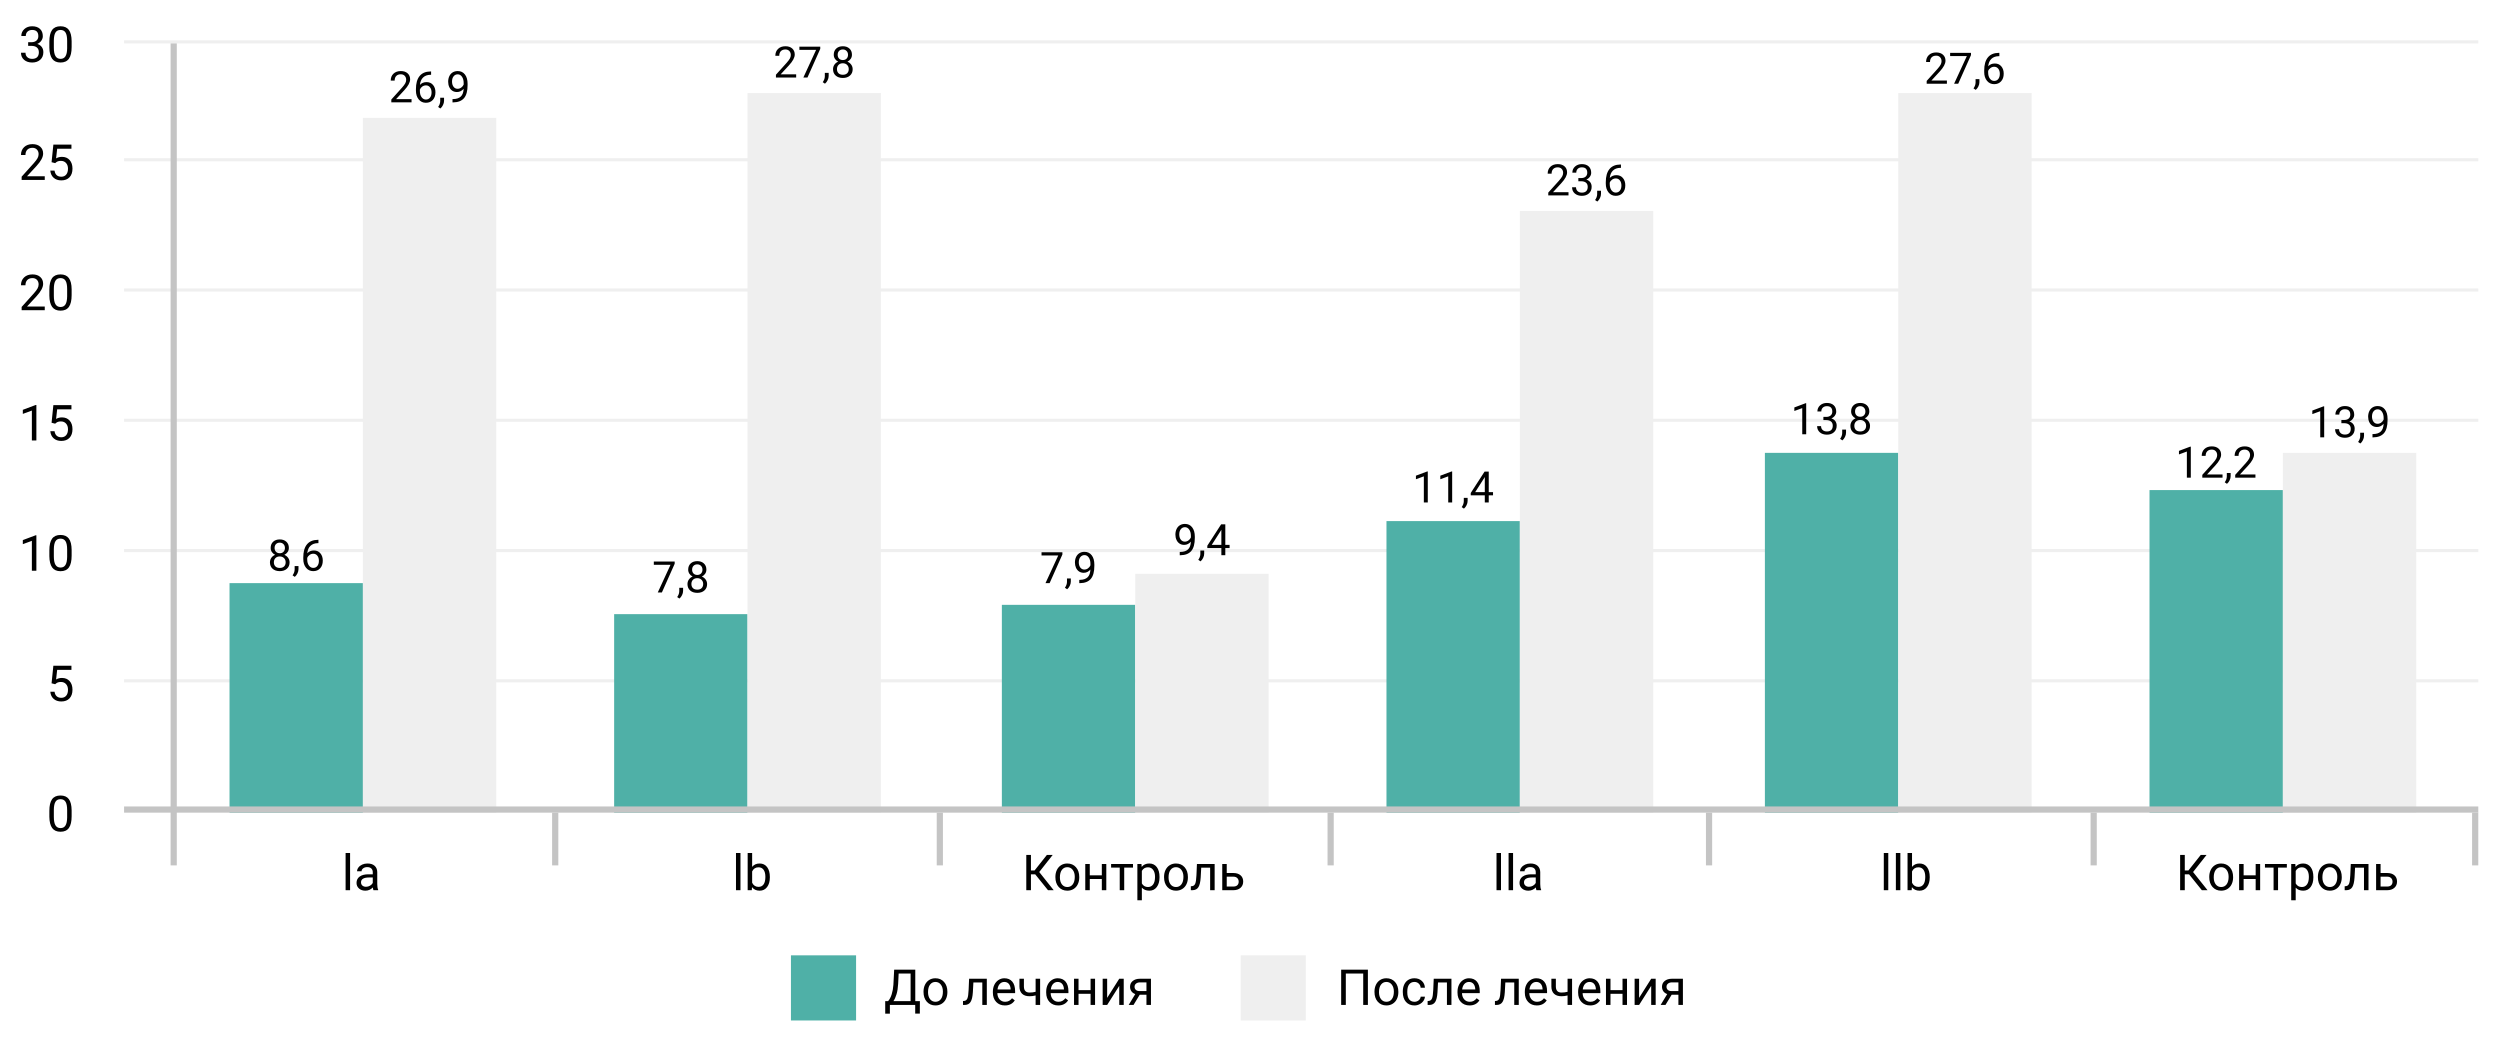 <svg viewBox="0 0 806 337" fill="none" xmlns="http://www.w3.org/2000/svg">
<rect width="806" height="337" fill="white"></rect>
<line x1="40" y1="219.5" x2="799" y2="219.5" stroke="#EFEFEF"></line>
<line x1="40" y1="177.5" x2="799" y2="177.5" stroke="#EFEFEF"></line>
<line x1="40" y1="135.5" x2="799" y2="135.5" stroke="#EFEFEF"></line>
<line x1="40" y1="93.5" x2="799" y2="93.5" stroke="#EFEFEF"></line>
<line x1="40" y1="51.5" x2="799" y2="51.5" stroke="#EFEFEF"></line>
<line x1="40" y1="13.5" x2="799" y2="13.5" stroke="#EFEFEF"></line>
<line x1="56" y1="14" x2="56" y2="279" stroke="#C4C4C4" stroke-width="2"></line>
<line x1="179" y1="262" x2="179" y2="279" stroke="#C4C4C4" stroke-width="2"></line>
<line x1="303" y1="262" x2="303" y2="279" stroke="#C4C4C4" stroke-width="2"></line>
<line x1="429" y1="262" x2="429" y2="279" stroke="#C4C4C4" stroke-width="2"></line>
<line x1="551" y1="262" x2="551" y2="279" stroke="#C4C4C4" stroke-width="2"></line>
<line x1="675" y1="262" x2="675" y2="279" stroke="#C4C4C4" stroke-width="2"></line>
<line x1="798" y1="262" x2="798" y2="279" stroke="#C4C4C4" stroke-width="2"></line>
<path d="M23.094 263.148C23.094 264.841 22.805 266.099 22.227 266.922C21.648 267.745 20.745 268.156 19.516 268.156C18.302 268.156 17.404 267.755 16.82 266.953C16.237 266.146 15.935 264.943 15.914 263.344V261.414C15.914 259.742 16.203 258.5 16.781 257.688C17.359 256.875 18.266 256.469 19.5 256.469C20.724 256.469 21.625 256.862 22.203 257.648C22.781 258.43 23.078 259.638 23.094 261.273V263.148ZM21.648 261.172C21.648 259.948 21.477 259.057 21.133 258.5C20.789 257.938 20.245 257.656 19.5 257.656C18.76 257.656 18.221 257.935 17.883 258.492C17.544 259.049 17.37 259.906 17.359 261.062V263.375C17.359 264.604 17.537 265.513 17.891 266.102C18.25 266.685 18.792 266.977 19.516 266.977C20.229 266.977 20.758 266.701 21.102 266.148C21.451 265.596 21.633 264.727 21.648 263.539V261.172Z" fill="black"></path>
<path d="M112.867 287H111.422V275H112.867V287ZM120.406 287C120.323 286.833 120.255 286.536 120.203 286.109C119.531 286.807 118.729 287.156 117.797 287.156C116.964 287.156 116.279 286.922 115.742 286.453C115.211 285.979 114.945 285.38 114.945 284.656C114.945 283.776 115.279 283.094 115.945 282.609C116.617 282.12 117.56 281.875 118.773 281.875H120.18V281.211C120.18 280.706 120.029 280.305 119.727 280.008C119.424 279.706 118.979 279.555 118.391 279.555C117.875 279.555 117.443 279.685 117.094 279.945C116.745 280.206 116.57 280.521 116.57 280.891H115.117C115.117 280.469 115.266 280.062 115.562 279.672C115.865 279.276 116.271 278.964 116.781 278.734C117.297 278.505 117.862 278.391 118.477 278.391C119.451 278.391 120.214 278.635 120.766 279.125C121.318 279.609 121.604 280.279 121.625 281.133V285.023C121.625 285.799 121.724 286.417 121.922 286.875V287H120.406ZM118.008 285.898C118.461 285.898 118.891 285.781 119.297 285.547C119.703 285.312 119.997 285.008 120.18 284.633V282.898H119.047C117.276 282.898 116.391 283.417 116.391 284.453C116.391 284.906 116.542 285.26 116.844 285.516C117.146 285.771 117.534 285.898 118.008 285.898Z" fill="black"></path>
<path d="M93.128 176.645C93.128 177.141 92.996 177.583 92.731 177.971C92.472 178.358 92.118 178.661 91.672 178.88C92.191 179.103 92.602 179.429 92.902 179.857C93.208 180.286 93.36 180.771 93.36 181.313C93.36 182.175 93.069 182.861 92.485 183.371C91.907 183.882 91.143 184.137 90.195 184.137C89.238 184.137 88.47 183.882 87.892 183.371C87.317 182.856 87.03 182.17 87.03 181.313C87.03 180.776 87.176 180.29 87.468 179.857C87.764 179.424 88.172 179.096 88.691 178.873C88.249 178.654 87.901 178.351 87.645 177.964C87.39 177.576 87.263 177.137 87.263 176.645C87.263 175.806 87.532 175.141 88.069 174.648C88.607 174.156 89.316 173.91 90.195 173.91C91.07 173.91 91.777 174.156 92.314 174.648C92.857 175.141 93.128 175.806 93.128 176.645ZM92.096 181.286C92.096 180.73 91.918 180.277 91.562 179.926C91.212 179.575 90.751 179.399 90.182 179.399C89.612 179.399 89.154 179.573 88.808 179.919C88.466 180.265 88.295 180.721 88.295 181.286C88.295 181.851 88.461 182.296 88.794 182.619C89.131 182.943 89.598 183.104 90.195 183.104C90.788 183.104 91.253 182.943 91.59 182.619C91.927 182.291 92.096 181.847 92.096 181.286ZM90.195 174.949C89.699 174.949 89.295 175.104 88.985 175.414C88.68 175.719 88.527 176.136 88.527 176.665C88.527 177.171 88.678 177.581 88.978 177.896C89.284 178.205 89.689 178.36 90.195 178.36C90.701 178.36 91.105 178.205 91.405 177.896C91.711 177.581 91.863 177.171 91.863 176.665C91.863 176.159 91.706 175.747 91.392 175.428C91.077 175.109 90.678 174.949 90.195 174.949ZM95.042 185.982L94.324 185.49C94.753 184.893 94.976 184.278 94.994 183.645V182.503H96.231V183.494C96.231 183.954 96.118 184.415 95.89 184.875C95.666 185.335 95.384 185.704 95.042 185.982ZM102.664 174.04V175.113H102.432C101.447 175.132 100.663 175.423 100.08 175.988C99.497 176.553 99.159 177.349 99.068 178.374C99.592 177.772 100.308 177.472 101.215 177.472C102.081 177.472 102.771 177.777 103.286 178.388C103.806 178.998 104.065 179.787 104.065 180.753C104.065 181.778 103.785 182.599 103.225 183.214C102.669 183.829 101.921 184.137 100.982 184.137C100.03 184.137 99.257 183.772 98.665 183.043C98.073 182.309 97.776 181.366 97.776 180.213V179.728C97.776 177.896 98.166 176.496 98.945 175.53C99.729 174.56 100.894 174.063 102.438 174.04H102.664ZM101.003 178.524C100.57 178.524 100.171 178.654 99.807 178.914C99.442 179.174 99.189 179.5 99.048 179.892V180.356C99.048 181.177 99.232 181.838 99.602 182.339C99.971 182.84 100.431 183.091 100.982 183.091C101.552 183.091 101.999 182.881 102.322 182.462C102.65 182.043 102.814 181.493 102.814 180.814C102.814 180.131 102.648 179.579 102.315 179.16C101.987 178.736 101.55 178.524 101.003 178.524Z" fill="black"></path>
<path d="M217.518 181.758L213.396 191H212.069L216.178 182.086H210.791V181.047H217.518V181.758ZM219.042 192.982L218.324 192.49C218.753 191.893 218.976 191.278 218.994 190.645V189.503H220.231V190.494C220.231 190.954 220.118 191.415 219.89 191.875C219.666 192.335 219.384 192.704 219.042 192.982ZM227.737 183.645C227.737 184.141 227.605 184.583 227.341 184.971C227.081 185.358 226.728 185.661 226.281 185.88C226.801 186.103 227.211 186.429 227.512 186.857C227.817 187.286 227.97 187.771 227.97 188.313C227.97 189.175 227.678 189.861 227.095 190.371C226.516 190.882 225.753 191.137 224.805 191.137C223.848 191.137 223.08 190.882 222.501 190.371C221.927 189.856 221.64 189.17 221.64 188.313C221.64 187.776 221.785 187.29 222.077 186.857C222.373 186.424 222.781 186.096 223.301 185.873C222.859 185.654 222.51 185.351 222.255 184.964C222 184.576 221.872 184.137 221.872 183.645C221.872 182.806 222.141 182.141 222.679 181.648C223.216 181.156 223.925 180.91 224.805 180.91C225.68 180.91 226.386 181.156 226.924 181.648C227.466 182.141 227.737 182.806 227.737 183.645ZM226.705 188.286C226.705 187.73 226.527 187.277 226.172 186.926C225.821 186.575 225.361 186.399 224.791 186.399C224.221 186.399 223.763 186.573 223.417 186.919C223.075 187.265 222.904 187.721 222.904 188.286C222.904 188.851 223.071 189.296 223.403 189.619C223.741 189.943 224.208 190.104 224.805 190.104C225.397 190.104 225.862 189.943 226.199 189.619C226.536 189.291 226.705 188.847 226.705 188.286ZM224.805 181.949C224.308 181.949 223.905 182.104 223.595 182.414C223.289 182.719 223.137 183.136 223.137 183.665C223.137 184.171 223.287 184.581 223.588 184.896C223.893 185.205 224.299 185.36 224.805 185.36C225.311 185.36 225.714 185.205 226.015 184.896C226.32 184.581 226.473 184.171 226.473 183.665C226.473 183.159 226.315 182.747 226.001 182.428C225.687 182.109 225.288 181.949 224.805 181.949Z" fill="black"></path>
<path d="M342.518 178.758L338.396 188H337.069L341.178 179.086H335.791V178.047H342.518V178.758ZM344.042 189.982L343.324 189.49C343.753 188.893 343.976 188.278 343.994 187.645V186.503H345.231V187.494C345.231 187.954 345.118 188.415 344.89 188.875C344.666 189.335 344.384 189.704 344.042 189.982ZM351.548 183.625C351.284 183.939 350.967 184.192 350.598 184.384C350.233 184.575 349.832 184.671 349.395 184.671C348.82 184.671 348.319 184.53 347.891 184.247C347.467 183.965 347.139 183.568 346.906 183.058C346.674 182.543 346.558 181.975 346.558 181.355C346.558 180.69 346.683 180.091 346.934 179.558C347.189 179.024 347.549 178.617 348.014 178.334C348.479 178.051 349.021 177.91 349.641 177.91C350.625 177.91 351.4 178.279 351.965 179.018C352.535 179.751 352.819 180.754 352.819 182.025V182.395C352.819 184.331 352.437 185.746 351.671 186.64C350.905 187.528 349.75 187.984 348.205 188.007H347.959V186.94H348.226C349.269 186.922 350.071 186.651 350.632 186.127C351.192 185.598 351.498 184.764 351.548 183.625ZM349.6 183.625C350.023 183.625 350.413 183.495 350.769 183.235C351.129 182.976 351.391 182.654 351.555 182.271V181.766C351.555 180.936 351.375 180.262 351.015 179.742C350.655 179.223 350.199 178.963 349.647 178.963C349.091 178.963 348.645 179.177 348.308 179.605C347.97 180.029 347.802 180.59 347.802 181.287C347.802 181.966 347.964 182.527 348.287 182.969C348.615 183.406 349.053 183.625 349.6 183.625Z" fill="black"></path>
<path d="M460.317 162H459.046V153.571L456.496 154.508V153.359L460.119 151.999H460.317V162ZM468.179 162H466.907V153.571L464.357 154.508V153.359L467.98 151.999H468.179V162ZM471.973 163.982L471.255 163.49C471.683 162.893 471.907 162.278 471.925 161.645V160.503H473.162V161.494C473.162 161.954 473.048 162.415 472.82 162.875C472.597 163.335 472.314 163.704 471.973 163.982ZM479.971 158.657H481.352V159.689H479.971V162H478.699V159.689H474.167V158.944L478.624 152.047H479.971V158.657ZM475.603 158.657H478.699V153.776L478.549 154.05L475.603 158.657Z" fill="black"></path>
<path d="M582.317 140H581.046V131.571L578.496 132.508V131.359L582.119 129.999H582.317V140ZM587.861 134.408H588.812C589.409 134.399 589.878 134.242 590.22 133.937C590.562 133.631 590.732 133.219 590.732 132.699C590.732 131.533 590.151 130.949 588.989 130.949C588.442 130.949 588.005 131.106 587.677 131.421C587.353 131.731 587.191 132.143 587.191 132.658H585.927C585.927 131.87 586.214 131.216 586.788 130.696C587.367 130.172 588.101 129.91 588.989 129.91C589.928 129.91 590.664 130.159 591.197 130.655C591.73 131.152 591.997 131.842 591.997 132.727C591.997 133.16 591.856 133.579 591.573 133.984C591.295 134.39 590.915 134.693 590.432 134.894C590.979 135.067 591.4 135.354 591.696 135.755C591.997 136.156 592.147 136.646 592.147 137.225C592.147 138.118 591.856 138.826 591.272 139.351C590.689 139.875 589.93 140.137 588.996 140.137C588.062 140.137 587.301 139.884 586.713 139.378C586.13 138.872 585.838 138.204 585.838 137.375H587.109C587.109 137.899 587.28 138.318 587.622 138.633C587.964 138.947 588.422 139.104 588.996 139.104C589.607 139.104 590.074 138.945 590.397 138.626C590.721 138.307 590.883 137.849 590.883 137.252C590.883 136.673 590.705 136.229 590.35 135.919C589.994 135.609 589.481 135.45 588.812 135.44H587.861V134.408ZM593.973 141.982L593.255 141.49C593.683 140.893 593.907 140.278 593.925 139.645V138.503H595.162V139.494C595.162 139.954 595.048 140.415 594.82 140.875C594.597 141.335 594.314 141.704 593.973 141.982ZM602.668 132.645C602.668 133.141 602.536 133.583 602.271 133.971C602.012 134.358 601.659 134.661 601.212 134.88C601.731 135.103 602.142 135.429 602.442 135.857C602.748 136.286 602.9 136.771 602.9 137.313C602.9 138.175 602.609 138.861 602.025 139.371C601.447 139.882 600.683 140.137 599.735 140.137C598.778 140.137 598.01 139.882 597.432 139.371C596.857 138.856 596.57 138.17 596.57 137.313C596.57 136.776 596.716 136.29 597.008 135.857C597.304 135.424 597.712 135.096 598.231 134.873C597.789 134.654 597.441 134.351 597.186 133.964C596.93 133.576 596.803 133.137 596.803 132.645C596.803 131.806 597.072 131.141 597.609 130.648C598.147 130.156 598.856 129.91 599.735 129.91C600.61 129.91 601.317 130.156 601.854 130.648C602.397 131.141 602.668 131.806 602.668 132.645ZM601.636 137.286C601.636 136.73 601.458 136.277 601.103 135.926C600.752 135.575 600.291 135.399 599.722 135.399C599.152 135.399 598.694 135.573 598.348 135.919C598.006 136.265 597.835 136.721 597.835 137.286C597.835 137.851 598.001 138.296 598.334 138.619C598.671 138.943 599.138 139.104 599.735 139.104C600.328 139.104 600.793 138.943 601.13 138.619C601.467 138.291 601.636 137.847 601.636 137.286ZM599.735 130.949C599.239 130.949 598.835 131.104 598.525 131.414C598.22 131.719 598.067 132.136 598.067 132.665C598.067 133.171 598.218 133.581 598.519 133.896C598.824 134.205 599.229 134.36 599.735 134.36C600.241 134.36 600.645 134.205 600.945 133.896C601.251 133.581 601.403 133.171 601.403 132.665C601.403 132.159 601.246 131.747 600.932 131.428C600.617 131.109 600.218 130.949 599.735 130.949Z" fill="black"></path>
<path d="M706.317 154H705.046V145.571L702.496 146.508V145.359L706.119 143.999H706.317V154ZM716.544 154H710.022V153.091L713.468 149.263C713.978 148.684 714.329 148.215 714.521 147.854C714.716 147.49 714.814 147.114 714.814 146.727C714.814 146.207 714.657 145.781 714.343 145.448C714.028 145.116 713.609 144.949 713.085 144.949C712.456 144.949 711.966 145.129 711.615 145.489C711.269 145.845 711.096 146.341 711.096 146.979H709.831C709.831 146.063 710.125 145.323 710.713 144.758C711.305 144.193 712.096 143.91 713.085 143.91C714.01 143.91 714.742 144.154 715.279 144.642C715.817 145.125 716.086 145.77 716.086 146.576C716.086 147.556 715.462 148.723 714.213 150.076L711.547 152.968H716.544V154ZM717.973 155.982L717.255 155.49C717.683 154.893 717.907 154.278 717.925 153.645V152.503H719.162V153.494C719.162 153.954 719.048 154.415 718.82 154.875C718.597 155.335 718.314 155.704 717.973 155.982ZM727.153 154H720.632V153.091L724.077 149.263C724.588 148.684 724.938 148.215 725.13 147.854C725.326 147.49 725.424 147.114 725.424 146.727C725.424 146.207 725.267 145.781 724.952 145.448C724.638 145.116 724.218 144.949 723.694 144.949C723.065 144.949 722.576 145.129 722.225 145.489C721.878 145.845 721.705 146.341 721.705 146.979H720.44C720.44 146.063 720.734 145.323 721.322 144.758C721.915 144.193 722.705 143.91 723.694 143.91C724.619 143.91 725.351 144.154 725.889 144.642C726.426 145.125 726.695 145.77 726.695 146.576C726.695 147.556 726.071 148.723 724.822 150.076L722.156 152.968H727.153V154Z" fill="black"></path>
<path d="M132.683 33H126.161V32.091L129.606 28.263C130.117 27.684 130.468 27.215 130.659 26.855C130.855 26.49 130.953 26.114 130.953 25.727C130.953 25.207 130.796 24.781 130.481 24.448C130.167 24.116 129.748 23.949 129.224 23.949C128.595 23.949 128.105 24.129 127.754 24.489C127.408 24.845 127.234 25.341 127.234 25.98H125.97C125.97 25.064 126.264 24.323 126.852 23.758C127.444 23.193 128.235 22.91 129.224 22.91C130.149 22.91 130.88 23.154 131.418 23.642C131.956 24.125 132.225 24.77 132.225 25.576C132.225 26.556 131.6 27.723 130.352 29.076L127.686 31.968H132.683V33ZM138.985 23.04V24.113H138.753C137.769 24.131 136.985 24.423 136.401 24.988C135.818 25.553 135.481 26.349 135.39 27.374C135.914 26.773 136.629 26.472 137.536 26.472C138.402 26.472 139.092 26.777 139.607 27.388C140.127 27.998 140.387 28.787 140.387 29.753C140.387 30.778 140.106 31.599 139.546 32.214C138.99 32.829 138.243 33.137 137.304 33.137C136.351 33.137 135.579 32.772 134.986 32.043C134.394 31.309 134.098 30.366 134.098 29.213V28.727C134.098 26.895 134.487 25.496 135.267 24.53C136.05 23.56 137.215 23.063 138.76 23.04H138.985ZM137.324 27.524C136.891 27.524 136.493 27.654 136.128 27.914C135.763 28.174 135.51 28.5 135.369 28.892V29.356C135.369 30.177 135.554 30.838 135.923 31.339C136.292 31.84 136.752 32.091 137.304 32.091C137.873 32.091 138.32 31.881 138.644 31.462C138.972 31.043 139.136 30.494 139.136 29.814C139.136 29.131 138.969 28.579 138.637 28.16C138.309 27.736 137.871 27.524 137.324 27.524ZM141.973 34.982L141.255 34.49C141.683 33.893 141.907 33.278 141.925 32.645V31.503H143.162V32.494C143.162 32.954 143.048 33.415 142.82 33.875C142.597 34.335 142.314 34.704 141.973 34.982ZM149.479 28.625C149.214 28.939 148.897 29.192 148.528 29.384C148.164 29.575 147.763 29.671 147.325 29.671C146.751 29.671 146.25 29.53 145.821 29.247C145.397 28.965 145.069 28.568 144.837 28.058C144.604 27.543 144.488 26.975 144.488 26.355C144.488 25.69 144.614 25.091 144.864 24.558C145.119 24.024 145.479 23.616 145.944 23.334C146.409 23.051 146.951 22.91 147.571 22.91C148.556 22.91 149.33 23.279 149.896 24.018C150.465 24.751 150.75 25.754 150.75 27.025V27.395C150.75 29.331 150.367 30.746 149.602 31.64C148.836 32.528 147.681 32.984 146.136 33.007H145.89V31.94H146.156C147.2 31.922 148.002 31.651 148.562 31.127C149.123 30.598 149.428 29.764 149.479 28.625ZM147.53 28.625C147.954 28.625 148.344 28.495 148.699 28.235C149.059 27.976 149.321 27.654 149.485 27.271V26.766C149.485 25.936 149.305 25.262 148.945 24.742C148.585 24.223 148.13 23.963 147.578 23.963C147.022 23.963 146.576 24.177 146.238 24.605C145.901 25.029 145.732 25.59 145.732 26.287C145.732 26.966 145.894 27.527 146.218 27.969C146.546 28.406 146.983 28.625 147.53 28.625Z" fill="black"></path>
<path d="M256.683 25H250.161V24.091L253.606 20.263C254.117 19.684 254.468 19.215 254.659 18.855C254.855 18.49 254.953 18.114 254.953 17.727C254.953 17.207 254.796 16.781 254.481 16.448C254.167 16.116 253.748 15.949 253.224 15.949C252.595 15.949 252.105 16.129 251.754 16.489C251.408 16.845 251.234 17.341 251.234 17.98H249.97C249.97 17.064 250.264 16.323 250.852 15.758C251.444 15.193 252.235 14.91 253.224 14.91C254.149 14.91 254.88 15.154 255.418 15.642C255.956 16.125 256.225 16.77 256.225 17.576C256.225 18.556 255.6 19.723 254.352 21.076L251.686 23.968H256.683V25ZM264.448 15.758L260.326 25H259L263.108 16.086H257.722V15.047H264.448V15.758ZM265.973 26.982L265.255 26.49C265.683 25.893 265.907 25.278 265.925 24.645V23.503H267.162V24.494C267.162 24.954 267.048 25.415 266.82 25.875C266.597 26.335 266.314 26.704 265.973 26.982ZM274.668 17.645C274.668 18.141 274.536 18.583 274.271 18.971C274.012 19.358 273.659 19.661 273.212 19.88C273.731 20.103 274.142 20.429 274.442 20.857C274.748 21.286 274.9 21.771 274.9 22.314C274.9 23.175 274.609 23.861 274.025 24.371C273.447 24.881 272.683 25.137 271.735 25.137C270.778 25.137 270.01 24.881 269.432 24.371C268.857 23.856 268.57 23.17 268.57 22.314C268.57 21.776 268.716 21.29 269.008 20.857C269.304 20.424 269.712 20.096 270.231 19.873C269.789 19.654 269.441 19.351 269.186 18.964C268.93 18.576 268.803 18.137 268.803 17.645C268.803 16.806 269.072 16.141 269.609 15.648C270.147 15.156 270.856 14.91 271.735 14.91C272.61 14.91 273.317 15.156 273.854 15.648C274.397 16.141 274.668 16.806 274.668 17.645ZM273.636 22.286C273.636 21.73 273.458 21.277 273.103 20.926C272.752 20.575 272.291 20.399 271.722 20.399C271.152 20.399 270.694 20.573 270.348 20.919C270.006 21.265 269.835 21.721 269.835 22.286C269.835 22.851 270.001 23.296 270.334 23.619C270.671 23.943 271.138 24.105 271.735 24.105C272.328 24.105 272.793 23.943 273.13 23.619C273.467 23.291 273.636 22.847 273.636 22.286ZM271.735 15.949C271.239 15.949 270.835 16.104 270.525 16.414C270.22 16.719 270.067 17.136 270.067 17.665C270.067 18.171 270.218 18.581 270.519 18.895C270.824 19.205 271.229 19.36 271.735 19.36C272.241 19.36 272.645 19.205 272.945 18.895C273.251 18.581 273.403 18.171 273.403 17.665C273.403 17.159 273.246 16.747 272.932 16.428C272.617 16.109 272.218 15.949 271.735 15.949Z" fill="black"></path>
<path d="M383.938 174.625C383.674 174.939 383.357 175.192 382.988 175.384C382.624 175.575 382.223 175.671 381.785 175.671C381.211 175.671 380.71 175.53 380.281 175.247C379.857 174.965 379.529 174.568 379.297 174.058C379.064 173.543 378.948 172.975 378.948 172.355C378.948 171.69 379.074 171.091 379.324 170.558C379.579 170.024 379.939 169.617 380.404 169.334C380.869 169.051 381.411 168.91 382.031 168.91C383.016 168.91 383.79 169.279 384.355 170.018C384.925 170.751 385.21 171.754 385.21 173.025V173.395C385.21 175.331 384.827 176.746 384.062 177.64C383.296 178.528 382.141 178.984 380.596 179.007H380.35V177.94H380.616C381.66 177.922 382.462 177.651 383.022 177.127C383.583 176.598 383.888 175.764 383.938 174.625ZM381.99 174.625C382.414 174.625 382.804 174.495 383.159 174.235C383.519 173.976 383.781 173.654 383.945 173.271V172.766C383.945 171.936 383.765 171.262 383.405 170.742C383.045 170.223 382.59 169.963 382.038 169.963C381.482 169.963 381.035 170.177 380.698 170.605C380.361 171.029 380.192 171.59 380.192 172.287C380.192 172.966 380.354 173.527 380.678 173.969C381.006 174.406 381.443 174.625 381.99 174.625ZM387.042 180.982L386.324 180.49C386.753 179.893 386.976 179.278 386.994 178.645V177.503H388.231V178.494C388.231 178.954 388.118 179.415 387.89 179.875C387.666 180.335 387.384 180.704 387.042 180.982ZM395.04 175.657H396.421V176.689H395.04V179H393.769V176.689H389.236V175.944L393.693 169.047H395.04V175.657ZM390.672 175.657H393.769V170.776L393.618 171.05L390.672 175.657Z" fill="black"></path>
<path d="M505.683 63H499.161V62.091L502.606 58.263C503.117 57.684 503.468 57.215 503.659 56.855C503.855 56.49 503.953 56.114 503.953 55.727C503.953 55.207 503.796 54.781 503.481 54.448C503.167 54.116 502.748 53.949 502.224 53.949C501.595 53.949 501.105 54.129 500.754 54.489C500.408 54.845 500.234 55.342 500.234 55.98H498.97C498.97 55.063 499.264 54.323 499.852 53.758C500.444 53.193 501.235 52.91 502.224 52.91C503.149 52.91 503.88 53.154 504.418 53.642C504.956 54.125 505.225 54.77 505.225 55.576C505.225 56.556 504.6 57.723 503.352 59.076L500.686 61.968H505.683V63ZM508.861 57.408H509.812C510.409 57.399 510.878 57.242 511.22 56.937C511.562 56.631 511.732 56.219 511.732 55.699C511.732 54.533 511.151 53.949 509.989 53.949C509.442 53.949 509.005 54.106 508.677 54.421C508.353 54.731 508.191 55.143 508.191 55.658H506.927C506.927 54.87 507.214 54.216 507.788 53.696C508.367 53.172 509.101 52.91 509.989 52.91C510.928 52.91 511.664 53.158 512.197 53.655C512.73 54.152 512.997 54.842 512.997 55.727C512.997 56.16 512.856 56.579 512.573 56.984C512.295 57.39 511.915 57.693 511.432 57.894C511.979 58.067 512.4 58.354 512.696 58.755C512.997 59.156 513.147 59.646 513.147 60.225C513.147 61.118 512.856 61.827 512.272 62.351C511.689 62.875 510.93 63.137 509.996 63.137C509.062 63.137 508.301 62.884 507.713 62.378C507.13 61.872 506.838 61.204 506.838 60.375H508.109C508.109 60.899 508.28 61.318 508.622 61.633C508.964 61.947 509.422 62.105 509.996 62.105C510.607 62.105 511.074 61.945 511.397 61.626C511.721 61.307 511.883 60.849 511.883 60.252C511.883 59.673 511.705 59.229 511.35 58.919C510.994 58.609 510.481 58.45 509.812 58.44H508.861V57.408ZM514.973 64.982L514.255 64.49C514.683 63.893 514.907 63.278 514.925 62.645V61.503H516.162V62.494C516.162 62.954 516.048 63.415 515.82 63.875C515.597 64.335 515.314 64.704 514.973 64.982ZM522.595 53.04V54.113H522.362C521.378 54.132 520.594 54.423 520.011 54.988C519.427 55.553 519.09 56.349 518.999 57.374C519.523 56.773 520.239 56.472 521.146 56.472C522.011 56.472 522.702 56.777 523.217 57.388C523.736 57.998 523.996 58.787 523.996 59.753C523.996 60.778 523.716 61.599 523.155 62.214C522.599 62.829 521.852 63.137 520.913 63.137C519.961 63.137 519.188 62.772 518.596 62.043C518.003 61.309 517.707 60.366 517.707 59.213V58.727C517.707 56.895 518.097 55.496 518.876 54.53C519.66 53.56 520.824 53.063 522.369 53.04H522.595ZM520.934 57.524C520.501 57.524 520.102 57.654 519.737 57.914C519.373 58.174 519.12 58.5 518.979 58.892V59.356C518.979 60.177 519.163 60.838 519.532 61.339C519.901 61.84 520.362 62.091 520.913 62.091C521.483 62.091 521.929 61.881 522.253 61.462C522.581 61.043 522.745 60.493 522.745 59.815C522.745 59.131 522.579 58.579 522.246 58.16C521.918 57.736 521.48 57.524 520.934 57.524Z" fill="black"></path>
<path d="M627.683 27H621.161V26.091L624.606 22.263C625.117 21.684 625.468 21.215 625.659 20.855C625.855 20.49 625.953 20.114 625.953 19.727C625.953 19.207 625.796 18.781 625.481 18.448C625.167 18.116 624.748 17.949 624.224 17.949C623.595 17.949 623.105 18.129 622.754 18.489C622.408 18.845 622.234 19.341 622.234 19.98H620.97C620.97 19.064 621.264 18.323 621.852 17.758C622.444 17.193 623.235 16.91 624.224 16.91C625.149 16.91 625.88 17.154 626.418 17.642C626.956 18.125 627.225 18.77 627.225 19.576C627.225 20.556 626.6 21.723 625.352 23.076L622.686 25.968H627.683V27ZM635.448 17.758L631.326 27H630L634.108 18.086H628.722V17.047H635.448V17.758ZM636.973 28.982L636.255 28.49C636.683 27.893 636.907 27.278 636.925 26.645V25.503H638.162V26.494C638.162 26.954 638.048 27.415 637.82 27.875C637.597 28.335 637.314 28.704 636.973 28.982ZM644.595 17.04V18.113H644.362C643.378 18.131 642.594 18.423 642.011 18.988C641.427 19.553 641.09 20.349 640.999 21.374C641.523 20.773 642.239 20.472 643.146 20.472C644.011 20.472 644.702 20.777 645.217 21.388C645.736 21.998 645.996 22.787 645.996 23.753C645.996 24.778 645.716 25.599 645.155 26.214C644.599 26.829 643.852 27.137 642.913 27.137C641.961 27.137 641.188 26.772 640.596 26.043C640.003 25.309 639.707 24.366 639.707 23.213V22.727C639.707 20.895 640.097 19.496 640.876 18.53C641.66 17.56 642.824 17.063 644.369 17.04H644.595ZM642.934 21.524C642.501 21.524 642.102 21.654 641.737 21.914C641.373 22.174 641.12 22.5 640.979 22.892V23.356C640.979 24.177 641.163 24.838 641.532 25.339C641.901 25.84 642.362 26.091 642.913 26.091C643.483 26.091 643.929 25.881 644.253 25.462C644.581 25.043 644.745 24.494 644.745 23.814C644.745 23.131 644.579 22.579 644.246 22.16C643.918 21.736 643.48 21.524 642.934 21.524Z" fill="black"></path>
<path d="M749.317 141H748.046V132.571L745.496 133.508V132.359L749.119 130.999H749.317V141ZM754.861 135.408H755.812C756.409 135.399 756.878 135.242 757.22 134.937C757.562 134.631 757.732 134.219 757.732 133.699C757.732 132.533 757.151 131.949 755.989 131.949C755.442 131.949 755.005 132.106 754.677 132.421C754.353 132.731 754.191 133.143 754.191 133.658H752.927C752.927 132.87 753.214 132.216 753.788 131.696C754.367 131.172 755.101 130.91 755.989 130.91C756.928 130.91 757.664 131.159 758.197 131.655C758.73 132.152 758.997 132.842 758.997 133.727C758.997 134.16 758.856 134.579 758.573 134.984C758.295 135.39 757.915 135.693 757.432 135.894C757.979 136.067 758.4 136.354 758.696 136.755C758.997 137.156 759.147 137.646 759.147 138.225C759.147 139.118 758.856 139.826 758.272 140.351C757.689 140.875 756.93 141.137 755.996 141.137C755.062 141.137 754.301 140.884 753.713 140.378C753.13 139.872 752.838 139.204 752.838 138.375H754.109C754.109 138.899 754.28 139.318 754.622 139.633C754.964 139.947 755.422 140.104 755.996 140.104C756.607 140.104 757.074 139.945 757.397 139.626C757.721 139.307 757.883 138.849 757.883 138.252C757.883 137.673 757.705 137.229 757.35 136.919C756.994 136.609 756.481 136.45 755.812 136.44H754.861V135.408ZM760.973 142.982L760.255 142.49C760.683 141.893 760.907 141.278 760.925 140.645V139.503H762.162V140.494C762.162 140.954 762.048 141.415 761.82 141.875C761.597 142.335 761.314 142.704 760.973 142.982ZM768.479 136.625C768.214 136.939 767.897 137.192 767.528 137.384C767.164 137.575 766.763 137.671 766.325 137.671C765.751 137.671 765.25 137.53 764.821 137.247C764.397 136.965 764.069 136.568 763.837 136.058C763.604 135.543 763.488 134.975 763.488 134.355C763.488 133.69 763.614 133.091 763.864 132.558C764.119 132.024 764.479 131.617 764.944 131.334C765.409 131.051 765.951 130.91 766.571 130.91C767.556 130.91 768.33 131.279 768.896 132.018C769.465 132.751 769.75 133.754 769.75 135.025V135.395C769.75 137.331 769.367 138.746 768.602 139.64C767.836 140.528 766.681 140.984 765.136 141.007H764.89V139.94H765.156C766.2 139.922 767.002 139.651 767.562 139.127C768.123 138.598 768.428 137.764 768.479 136.625ZM766.53 136.625C766.954 136.625 767.344 136.495 767.699 136.235C768.059 135.976 768.321 135.654 768.485 135.271V134.766C768.485 133.936 768.305 133.262 767.945 132.742C767.585 132.223 767.13 131.963 766.578 131.963C766.022 131.963 765.576 132.177 765.238 132.605C764.901 133.029 764.732 133.59 764.732 134.287C764.732 134.966 764.894 135.527 765.218 135.969C765.546 136.406 765.983 136.625 766.53 136.625Z" fill="black"></path>
<path d="M238.727 287H237.281V275H238.727V287ZM248.203 282.867C248.203 284.159 247.906 285.198 247.312 285.984C246.719 286.766 245.922 287.156 244.922 287.156C243.854 287.156 243.029 286.779 242.445 286.023L242.375 287H241.047V275H242.492V279.477C243.076 278.753 243.88 278.391 244.906 278.391C245.932 278.391 246.737 278.779 247.32 279.555C247.909 280.331 248.203 281.393 248.203 282.742V282.867ZM246.758 282.703C246.758 281.719 246.568 280.958 246.188 280.422C245.807 279.885 245.26 279.617 244.547 279.617C243.594 279.617 242.909 280.06 242.492 280.945V284.602C242.935 285.487 243.625 285.93 244.562 285.93C245.255 285.93 245.794 285.661 246.18 285.125C246.565 284.589 246.758 283.781 246.758 282.703Z" fill="black"></path>
<path d="M333.758 281.891H332.375V287H330.875V275.625H332.375V280.641H333.547L337.523 275.625H339.391L335.047 281.141L339.711 287H337.875L333.758 281.891ZM340.258 282.695C340.258 281.867 340.419 281.122 340.742 280.461C341.07 279.799 341.523 279.289 342.102 278.93C342.685 278.57 343.349 278.391 344.094 278.391C345.245 278.391 346.174 278.789 346.883 279.586C347.596 280.383 347.953 281.443 347.953 282.766V282.867C347.953 283.69 347.794 284.43 347.477 285.086C347.164 285.737 346.714 286.245 346.125 286.609C345.542 286.974 344.87 287.156 344.109 287.156C342.964 287.156 342.034 286.758 341.32 285.961C340.612 285.164 340.258 284.109 340.258 282.797V282.695ZM341.711 282.867C341.711 283.805 341.927 284.557 342.359 285.125C342.797 285.693 343.38 285.977 344.109 285.977C344.844 285.977 345.427 285.69 345.859 285.117C346.292 284.539 346.508 283.732 346.508 282.695C346.508 281.768 346.286 281.018 345.844 280.445C345.406 279.867 344.823 279.578 344.094 279.578C343.38 279.578 342.805 279.862 342.367 280.43C341.93 280.997 341.711 281.81 341.711 282.867ZM356.672 287H355.227V283.391H351.344V287H349.891V278.547H351.344V282.211H355.227V278.547H356.672V287ZM365.281 279.719H362.445V287H361V279.719H358.219V278.547H365.281V279.719ZM373.828 282.867C373.828 284.154 373.534 285.19 372.945 285.977C372.357 286.763 371.56 287.156 370.555 287.156C369.529 287.156 368.721 286.831 368.133 286.18V290.25H366.688V278.547H368.008L368.078 279.484C368.667 278.755 369.484 278.391 370.531 278.391C371.547 278.391 372.349 278.773 372.938 279.539C373.531 280.305 373.828 281.37 373.828 282.734V282.867ZM372.383 282.703C372.383 281.75 372.18 280.997 371.773 280.445C371.367 279.893 370.81 279.617 370.102 279.617C369.227 279.617 368.57 280.005 368.133 280.781V284.82C368.565 285.591 369.227 285.977 370.117 285.977C370.81 285.977 371.359 285.703 371.766 285.156C372.177 284.604 372.383 283.786 372.383 282.703ZM375.289 282.695C375.289 281.867 375.451 281.122 375.773 280.461C376.102 279.799 376.555 279.289 377.133 278.93C377.716 278.57 378.38 278.391 379.125 278.391C380.276 278.391 381.206 278.789 381.914 279.586C382.628 280.383 382.984 281.443 382.984 282.766V282.867C382.984 283.69 382.826 284.43 382.508 285.086C382.195 285.737 381.745 286.245 381.156 286.609C380.573 286.974 379.901 287.156 379.141 287.156C377.995 287.156 377.065 286.758 376.352 285.961C375.643 285.164 375.289 284.109 375.289 282.797V282.695ZM376.742 282.867C376.742 283.805 376.958 284.557 377.391 285.125C377.828 285.693 378.411 285.977 379.141 285.977C379.875 285.977 380.458 285.69 380.891 285.117C381.323 284.539 381.539 283.732 381.539 282.695C381.539 281.768 381.318 281.018 380.875 280.445C380.438 279.867 379.854 279.578 379.125 279.578C378.411 279.578 377.836 279.862 377.398 280.43C376.961 280.997 376.742 281.81 376.742 282.867ZM391.602 278.547V287H390.148V279.742H387.273L387.102 282.906C387.008 284.359 386.763 285.398 386.367 286.023C385.977 286.648 385.354 286.974 384.5 287H383.922V285.727L384.336 285.695C384.805 285.643 385.141 285.372 385.344 284.883C385.547 284.393 385.677 283.487 385.734 282.164L385.891 278.547H391.602ZM395.5 281.461H397.695C398.654 281.471 399.411 281.721 399.969 282.211C400.526 282.701 400.805 283.365 400.805 284.203C400.805 285.047 400.518 285.724 399.945 286.234C399.372 286.745 398.602 287 397.633 287H394.055V278.547H395.5V281.461ZM395.5 282.641V285.82H397.648C398.19 285.82 398.609 285.682 398.906 285.406C399.203 285.125 399.352 284.742 399.352 284.258C399.352 283.789 399.206 283.406 398.914 283.109C398.628 282.807 398.224 282.651 397.703 282.641H395.5Z" fill="black"></path>
<path d="M483.922 287H482.477V275H483.922V287ZM487.812 287H486.367V275H487.812V287ZM495.352 287C495.268 286.833 495.201 286.536 495.148 286.109C494.477 286.807 493.674 287.156 492.742 287.156C491.909 287.156 491.224 286.922 490.688 286.453C490.156 285.979 489.891 285.38 489.891 284.656C489.891 283.776 490.224 283.094 490.891 282.609C491.562 282.12 492.505 281.875 493.719 281.875H495.125V281.211C495.125 280.706 494.974 280.305 494.672 280.008C494.37 279.706 493.924 279.555 493.336 279.555C492.82 279.555 492.388 279.685 492.039 279.945C491.69 280.206 491.516 280.521 491.516 280.891H490.062C490.062 280.469 490.211 280.062 490.508 279.672C490.81 279.276 491.216 278.964 491.727 278.734C492.242 278.505 492.807 278.391 493.422 278.391C494.396 278.391 495.159 278.635 495.711 279.125C496.263 279.609 496.549 280.279 496.57 281.133V285.023C496.57 285.799 496.669 286.417 496.867 286.875V287H495.352ZM492.953 285.898C493.406 285.898 493.836 285.781 494.242 285.547C494.648 285.312 494.943 285.008 495.125 284.633V282.898H493.992C492.221 282.898 491.336 283.417 491.336 284.453C491.336 284.906 491.487 285.26 491.789 285.516C492.091 285.771 492.479 285.898 492.953 285.898Z" fill="black"></path>
<path d="M608.781 287H607.336V275H608.781V287ZM612.672 287H611.227V275H612.672V287ZM622.148 282.867C622.148 284.159 621.852 285.198 621.258 285.984C620.664 286.766 619.867 287.156 618.867 287.156C617.799 287.156 616.974 286.779 616.391 286.023L616.32 287H614.992V275H616.438V279.477C617.021 278.753 617.826 278.391 618.852 278.391C619.878 278.391 620.682 278.779 621.266 279.555C621.854 280.331 622.148 281.393 622.148 282.742V282.867ZM620.703 282.703C620.703 281.719 620.513 280.958 620.133 280.422C619.753 279.885 619.206 279.617 618.492 279.617C617.539 279.617 616.854 280.06 616.438 280.945V284.602C616.88 285.487 617.57 285.93 618.508 285.93C619.201 285.93 619.74 285.661 620.125 285.125C620.51 284.589 620.703 283.781 620.703 282.703Z" fill="black"></path>
<path d="M705.758 281.891H704.375V287H702.875V275.625H704.375V280.641H705.547L709.523 275.625H711.391L707.047 281.141L711.711 287H709.875L705.758 281.891ZM712.258 282.695C712.258 281.867 712.419 281.122 712.742 280.461C713.07 279.799 713.523 279.289 714.102 278.93C714.685 278.57 715.349 278.391 716.094 278.391C717.245 278.391 718.174 278.789 718.883 279.586C719.596 280.383 719.953 281.443 719.953 282.766V282.867C719.953 283.69 719.794 284.43 719.477 285.086C719.164 285.737 718.714 286.245 718.125 286.609C717.542 286.974 716.87 287.156 716.109 287.156C714.964 287.156 714.034 286.758 713.32 285.961C712.612 285.164 712.258 284.109 712.258 282.797V282.695ZM713.711 282.867C713.711 283.805 713.927 284.557 714.359 285.125C714.797 285.693 715.38 285.977 716.109 285.977C716.844 285.977 717.427 285.69 717.859 285.117C718.292 284.539 718.508 283.732 718.508 282.695C718.508 281.768 718.286 281.018 717.844 280.445C717.406 279.867 716.823 279.578 716.094 279.578C715.38 279.578 714.805 279.862 714.367 280.43C713.93 280.997 713.711 281.81 713.711 282.867ZM728.672 287H727.227V283.391H723.344V287H721.891V278.547H723.344V282.211H727.227V278.547H728.672V287ZM737.281 279.719H734.445V287H733V279.719H730.219V278.547H737.281V279.719ZM745.828 282.867C745.828 284.154 745.534 285.19 744.945 285.977C744.357 286.763 743.56 287.156 742.555 287.156C741.529 287.156 740.721 286.831 740.133 286.18V290.25H738.688V278.547H740.008L740.078 279.484C740.667 278.755 741.484 278.391 742.531 278.391C743.547 278.391 744.349 278.773 744.938 279.539C745.531 280.305 745.828 281.37 745.828 282.734V282.867ZM744.383 282.703C744.383 281.75 744.18 280.997 743.773 280.445C743.367 279.893 742.81 279.617 742.102 279.617C741.227 279.617 740.57 280.005 740.133 280.781V284.82C740.565 285.591 741.227 285.977 742.117 285.977C742.81 285.977 743.359 285.703 743.766 285.156C744.177 284.604 744.383 283.786 744.383 282.703ZM747.289 282.695C747.289 281.867 747.451 281.122 747.773 280.461C748.102 279.799 748.555 279.289 749.133 278.93C749.716 278.57 750.38 278.391 751.125 278.391C752.276 278.391 753.206 278.789 753.914 279.586C754.628 280.383 754.984 281.443 754.984 282.766V282.867C754.984 283.69 754.826 284.43 754.508 285.086C754.195 285.737 753.745 286.245 753.156 286.609C752.573 286.974 751.901 287.156 751.141 287.156C749.995 287.156 749.065 286.758 748.352 285.961C747.643 285.164 747.289 284.109 747.289 282.797V282.695ZM748.742 282.867C748.742 283.805 748.958 284.557 749.391 285.125C749.828 285.693 750.411 285.977 751.141 285.977C751.875 285.977 752.458 285.69 752.891 285.117C753.323 284.539 753.539 283.732 753.539 282.695C753.539 281.768 753.318 281.018 752.875 280.445C752.438 279.867 751.854 279.578 751.125 279.578C750.411 279.578 749.836 279.862 749.398 280.43C748.961 280.997 748.742 281.81 748.742 282.867ZM763.602 278.547V287H762.148V279.742H759.273L759.102 282.906C759.008 284.359 758.763 285.398 758.367 286.023C757.977 286.648 757.354 286.974 756.5 287H755.922V285.727L756.336 285.695C756.805 285.643 757.141 285.372 757.344 284.883C757.547 284.393 757.677 283.487 757.734 282.164L757.891 278.547H763.602ZM767.5 281.461H769.695C770.654 281.471 771.411 281.721 771.969 282.211C772.526 282.701 772.805 283.365 772.805 284.203C772.805 285.047 772.518 285.724 771.945 286.234C771.372 286.745 770.602 287 769.633 287H766.055V278.547H767.5V281.461ZM767.5 282.641V285.82H769.648C770.19 285.82 770.609 285.682 770.906 285.406C771.203 285.125 771.352 284.742 771.352 284.258C771.352 283.789 771.206 283.406 770.914 283.109C770.628 282.807 770.224 282.651 769.703 282.641H767.5Z" fill="black"></path>
<path d="M16.625 220.297L17.203 214.625H23.031V215.961H18.43L18.086 219.062C18.643 218.734 19.276 218.57 19.984 218.57C21.021 218.57 21.844 218.914 22.453 219.602C23.062 220.284 23.367 221.208 23.367 222.375C23.367 223.547 23.049 224.471 22.414 225.148C21.784 225.82 20.901 226.156 19.766 226.156C18.76 226.156 17.94 225.878 17.305 225.32C16.669 224.763 16.307 223.992 16.219 223.008H17.586C17.674 223.659 17.906 224.151 18.281 224.484C18.656 224.812 19.151 224.977 19.766 224.977C20.438 224.977 20.963 224.747 21.344 224.289C21.729 223.831 21.922 223.198 21.922 222.391C21.922 221.63 21.713 221.021 21.297 220.562C20.885 220.099 20.336 219.867 19.648 219.867C19.018 219.867 18.523 220.005 18.164 220.281L17.781 220.594L16.625 220.297Z" fill="black"></path>
<path d="M11.727 184H10.273V174.367L7.359 175.438V174.125L11.5 172.57H11.727V184ZM23.094 179.148C23.094 180.841 22.805 182.099 22.227 182.922C21.648 183.745 20.745 184.156 19.516 184.156C18.302 184.156 17.404 183.755 16.82 182.953C16.237 182.146 15.935 180.943 15.914 179.344V177.414C15.914 175.742 16.203 174.5 16.781 173.688C17.359 172.875 18.266 172.469 19.5 172.469C20.724 172.469 21.625 172.862 22.203 173.648C22.781 174.43 23.078 175.638 23.094 177.273V179.148ZM21.648 177.172C21.648 175.948 21.477 175.057 21.133 174.5C20.789 173.938 20.245 173.656 19.5 173.656C18.76 173.656 18.221 173.935 17.883 174.492C17.544 175.049 17.37 175.906 17.359 177.062V179.375C17.359 180.604 17.537 181.513 17.891 182.102C18.25 182.685 18.792 182.977 19.516 182.977C20.229 182.977 20.758 182.701 21.102 182.148C21.451 181.596 21.633 180.727 21.648 179.539V177.172Z" fill="black"></path>
<path d="M11.727 142H10.273V132.367L7.359 133.438V132.125L11.5 130.57H11.727V142ZM16.625 136.297L17.203 130.625H23.031V131.961H18.43L18.086 135.062C18.643 134.734 19.276 134.57 19.984 134.57C21.021 134.57 21.844 134.914 22.453 135.602C23.062 136.284 23.367 137.208 23.367 138.375C23.367 139.547 23.049 140.471 22.414 141.148C21.784 141.82 20.901 142.156 19.766 142.156C18.76 142.156 17.94 141.878 17.305 141.32C16.669 140.763 16.307 139.992 16.219 139.008H17.586C17.674 139.659 17.906 140.151 18.281 140.484C18.656 140.812 19.151 140.977 19.766 140.977C20.438 140.977 20.963 140.747 21.344 140.289C21.729 139.831 21.922 139.198 21.922 138.391C21.922 137.63 21.713 137.021 21.297 136.562C20.885 136.099 20.336 135.867 19.648 135.867C19.018 135.867 18.523 136.005 18.164 136.281L17.781 136.594L16.625 136.297Z" fill="black"></path>
<path d="M14.43 100H6.977V98.961L10.914 94.586C11.497 93.924 11.898 93.388 12.117 92.977C12.341 92.56 12.453 92.13 12.453 91.688C12.453 91.094 12.273 90.607 11.914 90.227C11.555 89.846 11.075 89.656 10.477 89.656C9.758 89.656 9.198 89.862 8.797 90.273C8.401 90.68 8.203 91.247 8.203 91.977H6.758C6.758 90.93 7.094 90.083 7.766 89.438C8.443 88.792 9.346 88.469 10.477 88.469C11.534 88.469 12.37 88.747 12.984 89.305C13.599 89.857 13.906 90.594 13.906 91.516C13.906 92.635 13.193 93.969 11.766 95.516L8.719 98.82H14.43V100ZM23.094 95.148C23.094 96.841 22.805 98.099 22.227 98.922C21.648 99.745 20.745 100.156 19.516 100.156C18.302 100.156 17.404 99.755 16.82 98.953C16.237 98.146 15.935 96.943 15.914 95.344V93.414C15.914 91.742 16.203 90.5 16.781 89.688C17.359 88.875 18.266 88.469 19.5 88.469C20.724 88.469 21.625 88.862 22.203 89.648C22.781 90.43 23.078 91.638 23.094 93.273V95.148ZM21.648 93.172C21.648 91.948 21.477 91.057 21.133 90.5C20.789 89.938 20.245 89.656 19.5 89.656C18.76 89.656 18.221 89.935 17.883 90.492C17.544 91.049 17.37 91.906 17.359 93.062V95.375C17.359 96.604 17.537 97.513 17.891 98.102C18.25 98.685 18.792 98.977 19.516 98.977C20.229 98.977 20.758 98.701 21.102 98.148C21.451 97.596 21.633 96.727 21.648 95.539V93.172Z" fill="black"></path>
<path d="M14.43 58H6.977V56.961L10.914 52.586C11.497 51.925 11.898 51.388 12.117 50.977C12.341 50.56 12.453 50.13 12.453 49.688C12.453 49.094 12.273 48.607 11.914 48.227C11.555 47.846 11.075 47.656 10.477 47.656C9.758 47.656 9.198 47.862 8.797 48.273C8.401 48.68 8.203 49.247 8.203 49.977H6.758C6.758 48.93 7.094 48.083 7.766 47.438C8.443 46.792 9.346 46.469 10.477 46.469C11.534 46.469 12.37 46.747 12.984 47.305C13.599 47.857 13.906 48.594 13.906 49.516C13.906 50.635 13.193 51.969 11.766 53.516L8.719 56.82H14.43V58ZM16.625 52.297L17.203 46.625H23.031V47.961H18.43L18.086 51.062C18.643 50.734 19.276 50.57 19.984 50.57C21.021 50.57 21.844 50.914 22.453 51.602C23.062 52.284 23.367 53.208 23.367 54.375C23.367 55.547 23.049 56.471 22.414 57.148C21.784 57.82 20.901 58.156 19.766 58.156C18.76 58.156 17.94 57.878 17.305 57.32C16.669 56.763 16.307 55.992 16.219 55.008H17.586C17.674 55.659 17.906 56.151 18.281 56.484C18.656 56.812 19.151 56.977 19.766 56.977C20.438 56.977 20.963 56.747 21.344 56.289C21.729 55.831 21.922 55.198 21.922 54.391C21.922 53.63 21.713 53.021 21.297 52.562C20.885 52.099 20.336 51.867 19.648 51.867C19.018 51.867 18.523 52.005 18.164 52.281L17.781 52.594L16.625 52.297Z" fill="black"></path>
<path d="M9.078 13.609H10.164C10.846 13.599 11.383 13.419 11.773 13.07C12.164 12.721 12.359 12.25 12.359 11.656C12.359 10.323 11.695 9.656 10.367 9.656C9.742 9.656 9.242 9.836 8.867 10.195C8.497 10.55 8.312 11.021 8.312 11.609H6.867C6.867 10.708 7.195 9.961 7.852 9.367C8.513 8.768 9.352 8.469 10.367 8.469C11.44 8.469 12.281 8.753 12.891 9.32C13.5 9.888 13.805 10.677 13.805 11.688C13.805 12.182 13.643 12.662 13.32 13.125C13.003 13.588 12.568 13.935 12.016 14.164C12.641 14.362 13.122 14.69 13.461 15.148C13.805 15.607 13.977 16.167 13.977 16.828C13.977 17.849 13.643 18.659 12.977 19.258C12.31 19.857 11.443 20.156 10.375 20.156C9.307 20.156 8.438 19.867 7.766 19.289C7.099 18.711 6.766 17.948 6.766 17H8.219C8.219 17.599 8.414 18.078 8.805 18.438C9.195 18.797 9.719 18.977 10.375 18.977C11.073 18.977 11.607 18.794 11.977 18.43C12.346 18.065 12.531 17.542 12.531 16.859C12.531 16.198 12.328 15.69 11.922 15.336C11.516 14.982 10.93 14.8 10.164 14.789H9.078V13.609ZM23.094 15.148C23.094 16.841 22.805 18.099 22.227 18.922C21.648 19.745 20.745 20.156 19.516 20.156C18.302 20.156 17.404 19.755 16.82 18.953C16.237 18.146 15.935 16.943 15.914 15.344V13.414C15.914 11.742 16.203 10.5 16.781 9.688C17.359 8.875 18.266 8.469 19.5 8.469C20.724 8.469 21.625 8.862 22.203 9.648C22.781 10.43 23.078 11.638 23.094 13.273V15.148ZM21.648 13.172C21.648 11.948 21.477 11.057 21.133 10.5C20.789 9.938 20.245 9.656 19.5 9.656C18.76 9.656 18.221 9.935 17.883 10.492C17.544 11.05 17.37 11.906 17.359 13.062V15.375C17.359 16.604 17.537 17.513 17.891 18.102C18.25 18.685 18.792 18.977 19.516 18.977C20.229 18.977 20.758 18.701 21.102 18.148C21.451 17.596 21.633 16.727 21.648 15.539V13.172Z" fill="black"></path>
<rect x="74" y="188" width="43" height="74" fill="#4FB0A7"></rect>
<rect x="198" y="198" width="43" height="64" fill="#4FB0A7"></rect>
<path d="M323 195H366V262H323V195Z" fill="#4FB0A7"></path>
<rect x="447" y="168" width="43" height="94" fill="#4FB0A7"></rect>
<rect x="569" y="146" width="43" height="116" fill="#4FB0A7"></rect>
<rect x="693" y="158" width="43" height="104" fill="#4FB0A7"></rect>
<rect x="117" y="38" width="43" height="224" fill="#EFEFEF"></rect>
<rect x="241" y="30" width="43" height="232" fill="#EFEFEF"></rect>
<rect x="366" y="185" width="43" height="77" fill="#EFEFEF"></rect>
<rect x="490" y="68" width="43" height="194" fill="#EFEFEF"></rect>
<rect x="612" y="30" width="43" height="232" fill="#EFEFEF"></rect>
<rect x="736" y="146" width="43" height="116" fill="#EFEFEF"></rect>
<line x1="40" y1="261" x2="799" y2="261" stroke="#C4C4C4" stroke-width="2"></line>
<path d="M296.555 326.789H295.062V324H286.898V326.797H285.398L285.391 322.773H286.32C286.81 322.221 287.198 321.482 287.484 320.555C287.776 319.622 287.958 318.602 288.031 317.492L288.281 312.625H295.086V322.773H296.57L296.555 326.789ZM288.031 322.773H293.578V313.859H289.727L289.562 317.203C289.495 318.51 289.32 319.625 289.039 320.547C288.763 321.469 288.427 322.211 288.031 322.773ZM297.742 319.695C297.742 318.867 297.904 318.122 298.227 317.461C298.555 316.799 299.008 316.289 299.586 315.93C300.169 315.57 300.833 315.391 301.578 315.391C302.729 315.391 303.659 315.789 304.367 316.586C305.081 317.383 305.438 318.443 305.438 319.766V319.867C305.438 320.69 305.279 321.43 304.961 322.086C304.648 322.737 304.198 323.245 303.609 323.609C303.026 323.974 302.354 324.156 301.594 324.156C300.448 324.156 299.518 323.758 298.805 322.961C298.096 322.164 297.742 321.109 297.742 319.797V319.695ZM299.195 319.867C299.195 320.805 299.411 321.557 299.844 322.125C300.281 322.693 300.865 322.977 301.594 322.977C302.328 322.977 302.911 322.69 303.344 322.117C303.776 321.539 303.992 320.732 303.992 319.695C303.992 318.768 303.771 318.018 303.328 317.445C302.891 316.867 302.307 316.578 301.578 316.578C300.865 316.578 300.289 316.862 299.852 317.43C299.414 317.997 299.195 318.81 299.195 319.867ZM318.148 315.547V324H316.695V316.742H313.82L313.648 319.906C313.555 321.359 313.31 322.398 312.914 323.023C312.523 323.648 311.901 323.974 311.047 324H310.469V322.727L310.883 322.695C311.352 322.643 311.688 322.372 311.891 321.883C312.094 321.393 312.224 320.487 312.281 319.164L312.438 315.547H318.148ZM323.977 324.156C322.831 324.156 321.898 323.781 321.18 323.031C320.461 322.276 320.102 321.268 320.102 320.008V319.742C320.102 318.904 320.26 318.156 320.578 317.5C320.901 316.839 321.349 316.323 321.922 315.953C322.5 315.578 323.125 315.391 323.797 315.391C324.896 315.391 325.75 315.753 326.359 316.477C326.969 317.201 327.273 318.237 327.273 319.586V320.188H321.547C321.568 321.021 321.81 321.695 322.273 322.211C322.742 322.721 323.336 322.977 324.055 322.977C324.565 322.977 324.997 322.872 325.352 322.664C325.706 322.456 326.016 322.18 326.281 321.836L327.164 322.523C326.456 323.612 325.393 324.156 323.977 324.156ZM323.797 316.578C323.214 316.578 322.724 316.792 322.328 317.219C321.932 317.641 321.688 318.234 321.594 319H325.828V318.891C325.786 318.156 325.589 317.589 325.234 317.188C324.88 316.781 324.401 316.578 323.797 316.578ZM335.336 324H333.883V320.938C333.247 321.104 332.596 321.188 331.93 321.188C330.872 321.188 330.065 320.917 329.508 320.375C328.956 319.833 328.674 319.062 328.664 318.062V315.539H330.109V318.109C330.135 319.37 330.742 320 331.93 320C332.596 320 333.247 319.917 333.883 319.75V315.547H335.336V324ZM341.164 324.156C340.018 324.156 339.086 323.781 338.367 323.031C337.648 322.276 337.289 321.268 337.289 320.008V319.742C337.289 318.904 337.448 318.156 337.766 317.5C338.089 316.839 338.536 316.323 339.109 315.953C339.688 315.578 340.312 315.391 340.984 315.391C342.083 315.391 342.938 315.753 343.547 316.477C344.156 317.201 344.461 318.237 344.461 319.586V320.188H338.734C338.755 321.021 338.997 321.695 339.461 322.211C339.93 322.721 340.523 322.977 341.242 322.977C341.753 322.977 342.185 322.872 342.539 322.664C342.893 322.456 343.203 322.18 343.469 321.836L344.352 322.523C343.643 323.612 342.581 324.156 341.164 324.156ZM340.984 316.578C340.401 316.578 339.911 316.792 339.516 317.219C339.12 317.641 338.875 318.234 338.781 319H343.016V318.891C342.974 318.156 342.776 317.589 342.422 317.188C342.068 316.781 341.589 316.578 340.984 316.578ZM353.047 324H351.602V320.391H347.719V324H346.266V315.547H347.719V319.211H351.602V315.547H353.047V324ZM360.844 315.547H362.289V324H360.844V317.836L356.945 324H355.5V315.547H356.945V321.719L360.844 315.547ZM371.07 315.547V324H369.617V320.711H367.438L365.445 324H363.883L366.008 320.492C365.466 320.294 365.049 319.99 364.758 319.578C364.471 319.161 364.328 318.677 364.328 318.125C364.328 317.354 364.617 316.734 365.195 316.266C365.773 315.792 366.547 315.552 367.516 315.547H371.07ZM365.781 318.141C365.781 318.552 365.922 318.885 366.203 319.141C366.484 319.391 366.857 319.518 367.32 319.523H369.617V316.719H367.539C367.003 316.719 366.576 316.852 366.258 317.117C365.94 317.378 365.781 317.719 365.781 318.141Z" fill="black"></path>
<path d="M441.008 324H439.5V313.859H433.891V324H432.391V312.625H441.008V324ZM443.133 319.695C443.133 318.867 443.294 318.122 443.617 317.461C443.945 316.799 444.398 316.289 444.977 315.93C445.56 315.57 446.224 315.391 446.969 315.391C448.12 315.391 449.049 315.789 449.758 316.586C450.471 317.383 450.828 318.443 450.828 319.766V319.867C450.828 320.69 450.669 321.43 450.352 322.086C450.039 322.737 449.589 323.245 449 323.609C448.417 323.974 447.745 324.156 446.984 324.156C445.839 324.156 444.909 323.758 444.195 322.961C443.487 322.164 443.133 321.109 443.133 319.797V319.695ZM444.586 319.867C444.586 320.805 444.802 321.557 445.234 322.125C445.672 322.693 446.255 322.977 446.984 322.977C447.719 322.977 448.302 322.69 448.734 322.117C449.167 321.539 449.383 320.732 449.383 319.695C449.383 318.768 449.161 318.018 448.719 317.445C448.281 316.867 447.698 316.578 446.969 316.578C446.255 316.578 445.68 316.862 445.242 317.43C444.805 317.997 444.586 318.81 444.586 319.867ZM456.031 322.977C456.547 322.977 456.997 322.82 457.383 322.508C457.768 322.195 457.982 321.805 458.023 321.336H459.391C459.365 321.82 459.198 322.281 458.891 322.719C458.583 323.156 458.172 323.505 457.656 323.766C457.146 324.026 456.604 324.156 456.031 324.156C454.88 324.156 453.964 323.773 453.281 323.008C452.604 322.237 452.266 321.185 452.266 319.852V319.609C452.266 318.786 452.417 318.055 452.719 317.414C453.021 316.773 453.453 316.276 454.016 315.922C454.583 315.568 455.253 315.391 456.023 315.391C456.971 315.391 457.758 315.674 458.383 316.242C459.013 316.81 459.349 317.547 459.391 318.453H458.023C457.982 317.906 457.773 317.458 457.398 317.109C457.029 316.755 456.57 316.578 456.023 316.578C455.289 316.578 454.719 316.844 454.312 317.375C453.911 317.901 453.711 318.664 453.711 319.664V319.938C453.711 320.911 453.911 321.661 454.312 322.188C454.714 322.714 455.286 322.977 456.031 322.977ZM467.945 315.547V324H466.492V316.742H463.617L463.445 319.906C463.352 321.359 463.107 322.398 462.711 323.023C462.32 323.648 461.698 323.974 460.844 324H460.266V322.727L460.68 322.695C461.148 322.643 461.484 322.372 461.688 321.883C461.891 321.393 462.021 320.487 462.078 319.164L462.234 315.547H467.945ZM473.773 324.156C472.628 324.156 471.695 323.781 470.977 323.031C470.258 322.276 469.898 321.268 469.898 320.008V319.742C469.898 318.904 470.057 318.156 470.375 317.5C470.698 316.839 471.146 316.323 471.719 315.953C472.297 315.578 472.922 315.391 473.594 315.391C474.693 315.391 475.547 315.753 476.156 316.477C476.766 317.201 477.07 318.237 477.07 319.586V320.188H471.344C471.365 321.021 471.607 321.695 472.07 322.211C472.539 322.721 473.133 322.977 473.852 322.977C474.362 322.977 474.794 322.872 475.148 322.664C475.503 322.456 475.812 322.18 476.078 321.836L476.961 322.523C476.253 323.612 475.19 324.156 473.773 324.156ZM473.594 316.578C473.01 316.578 472.521 316.792 472.125 317.219C471.729 317.641 471.484 318.234 471.391 319H475.625V318.891C475.583 318.156 475.385 317.589 475.031 317.188C474.677 316.781 474.198 316.578 473.594 316.578ZM489.648 315.547V324H488.195V316.742H485.32L485.148 319.906C485.055 321.359 484.81 322.398 484.414 323.023C484.023 323.648 483.401 323.974 482.547 324H481.969V322.727L482.383 322.695C482.852 322.643 483.188 322.372 483.391 321.883C483.594 321.393 483.724 320.487 483.781 319.164L483.938 315.547H489.648ZM495.477 324.156C494.331 324.156 493.398 323.781 492.68 323.031C491.961 322.276 491.602 321.268 491.602 320.008V319.742C491.602 318.904 491.76 318.156 492.078 317.5C492.401 316.839 492.849 316.323 493.422 315.953C494 315.578 494.625 315.391 495.297 315.391C496.396 315.391 497.25 315.753 497.859 316.477C498.469 317.201 498.773 318.237 498.773 319.586V320.188H493.047C493.068 321.021 493.31 321.695 493.773 322.211C494.242 322.721 494.836 322.977 495.555 322.977C496.065 322.977 496.497 322.872 496.852 322.664C497.206 322.456 497.516 322.18 497.781 321.836L498.664 322.523C497.956 323.612 496.893 324.156 495.477 324.156ZM495.297 316.578C494.714 316.578 494.224 316.792 493.828 317.219C493.432 317.641 493.188 318.234 493.094 319H497.328V318.891C497.286 318.156 497.089 317.589 496.734 317.188C496.38 316.781 495.901 316.578 495.297 316.578ZM506.836 324H505.383V320.938C504.747 321.104 504.096 321.188 503.43 321.188C502.372 321.188 501.565 320.917 501.008 320.375C500.456 319.833 500.174 319.062 500.164 318.062V315.539H501.609V318.109C501.635 319.37 502.242 320 503.43 320C504.096 320 504.747 319.917 505.383 319.75V315.547H506.836V324ZM512.664 324.156C511.518 324.156 510.586 323.781 509.867 323.031C509.148 322.276 508.789 321.268 508.789 320.008V319.742C508.789 318.904 508.948 318.156 509.266 317.5C509.589 316.839 510.036 316.323 510.609 315.953C511.188 315.578 511.812 315.391 512.484 315.391C513.583 315.391 514.438 315.753 515.047 316.477C515.656 317.201 515.961 318.237 515.961 319.586V320.188H510.234C510.255 321.021 510.497 321.695 510.961 322.211C511.43 322.721 512.023 322.977 512.742 322.977C513.253 322.977 513.685 322.872 514.039 322.664C514.393 322.456 514.703 322.18 514.969 321.836L515.852 322.523C515.143 323.612 514.081 324.156 512.664 324.156ZM512.484 316.578C511.901 316.578 511.411 316.792 511.016 317.219C510.62 317.641 510.375 318.234 510.281 319H514.516V318.891C514.474 318.156 514.276 317.589 513.922 317.188C513.568 316.781 513.089 316.578 512.484 316.578ZM524.547 324H523.102V320.391H519.219V324H517.766V315.547H519.219V319.211H523.102V315.547H524.547V324ZM532.344 315.547H533.789V324H532.344V317.836L528.445 324H527V315.547H528.445V321.719L532.344 315.547ZM542.57 315.547V324H541.117V320.711H538.938L536.945 324H535.383L537.508 320.492C536.966 320.294 536.549 319.99 536.258 319.578C535.971 319.161 535.828 318.677 535.828 318.125C535.828 317.354 536.117 316.734 536.695 316.266C537.273 315.792 538.047 315.552 539.016 315.547H542.57ZM537.281 318.141C537.281 318.552 537.422 318.885 537.703 319.141C537.984 319.391 538.357 319.518 538.82 319.523H541.117V316.719H539.039C538.503 316.719 538.076 316.852 537.758 317.117C537.44 317.378 537.281 317.719 537.281 318.141Z" fill="black"></path>
<rect x="255" y="308" width="21" height="21" fill="#4FB0A7"></rect>
<rect x="400" y="308" width="21" height="21" fill="#EFEFEF"></rect>
</svg>